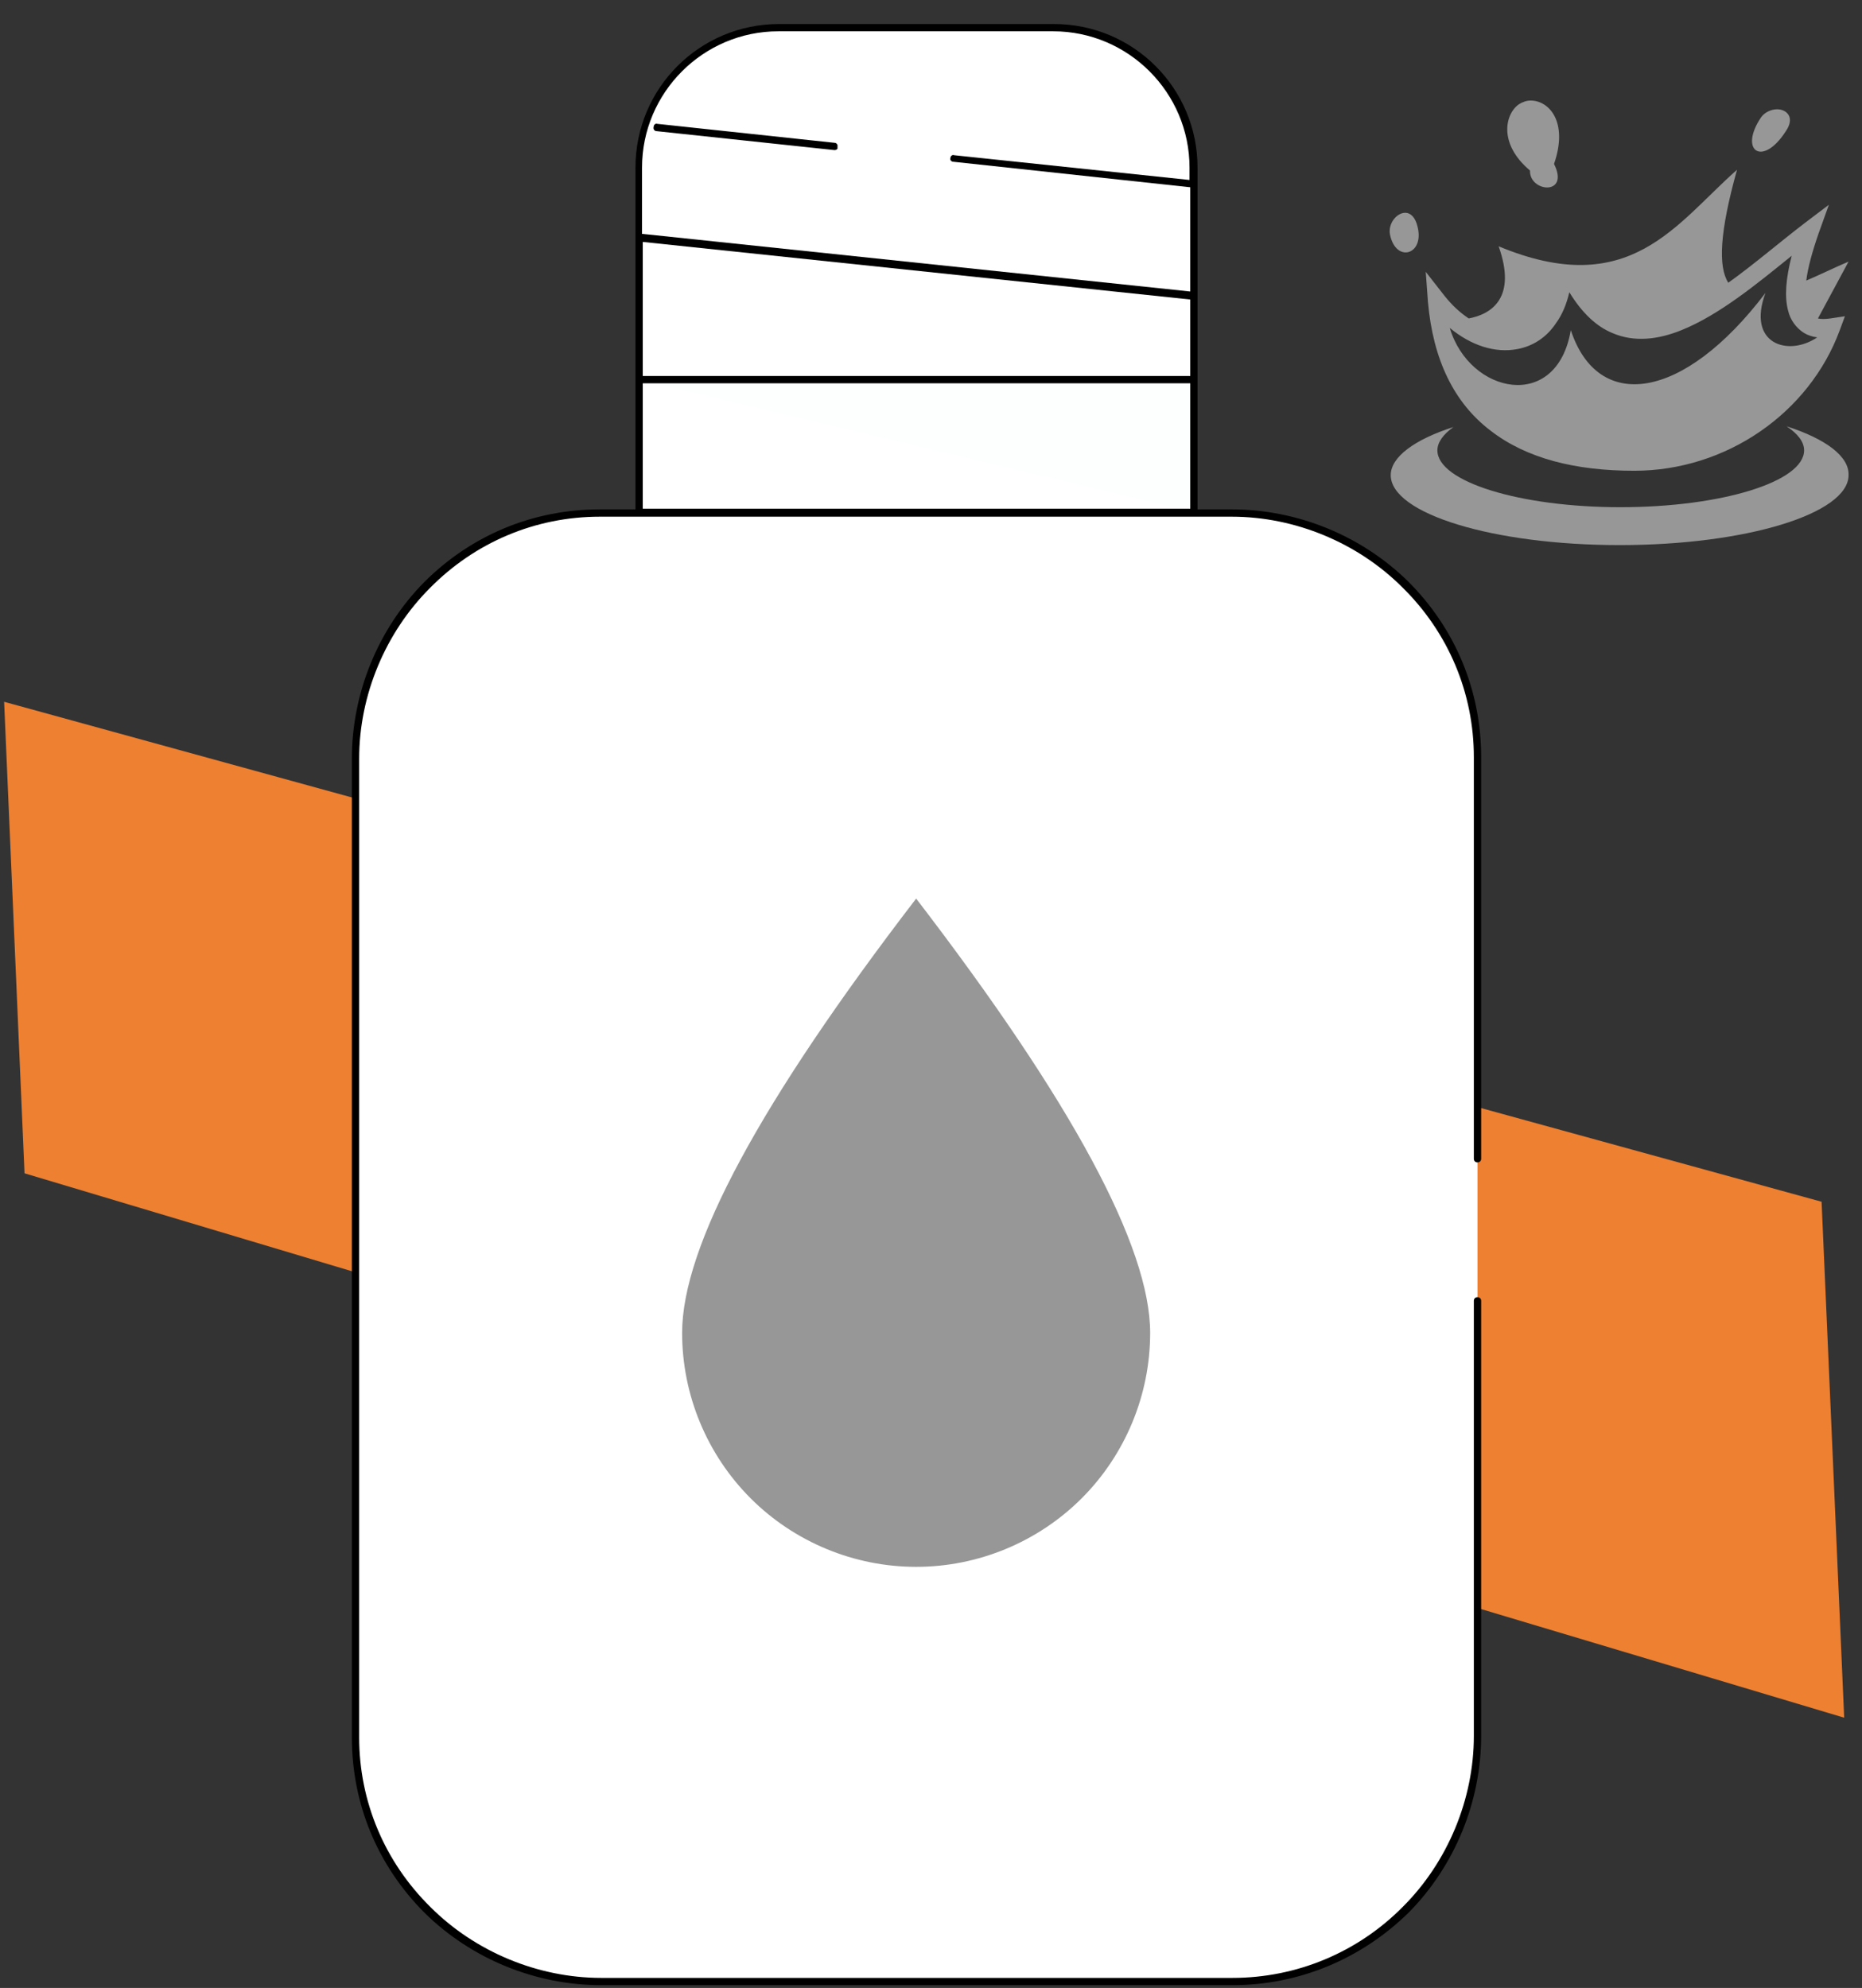 <?xml version="1.0" encoding="UTF-8"?> <svg xmlns="http://www.w3.org/2000/svg" width="74" height="79" viewBox="0 0 74 79" fill="none"><rect x="0" y="0" width="74" height="79" fill="#333333" stroke="none"/><path d="M0.164 27.889L72.394 47.757L73.292 68.261L0.975 46.627L0.164 27.889Z" fill="#ED8031"></path><path d="M30.963 1.099H41.886C44.957 1.099 47.478 3.706 47.478 6.892V19.345C47.478 22.531 44.957 25.137 41.886 25.137H30.963C27.892 25.137 25.371 22.531 25.371 19.345V6.892C25.342 3.706 27.863 1.099 30.963 1.099Z" fill="#FDFFFF"></path><path d="M47.448 15.088V11.207V6.66C47.448 3.561 44.956 1.099 41.885 1.099H30.962C27.862 1.099 25.399 3.59 25.399 6.66V8.89M47.448 15.088V20.359ZM47.448 15.088H25.399V8.89M25.399 9.44L47.448 11.757ZM25.399 15.088V20.359H47.477M26.124 5.067L33.164 5.82ZM37.916 6.312L47.448 7.326ZM58.718 51.695V68.985C58.718 71.563 57.704 74.054 55.879 75.878C54.054 77.703 51.591 78.746 48.983 78.746H23.893C21.314 78.746 18.823 77.732 16.997 75.907C15.172 74.083 14.129 71.621 14.129 69.043V30.148C14.129 27.57 15.143 25.08 16.968 23.255C18.794 21.43 21.256 20.388 23.835 20.388H23.893H48.955C51.533 20.388 54.025 21.401 55.85 23.226C57.675 25.051 58.718 27.512 58.718 30.09V46.048M45.188 52.419C45.188 54.736 44.261 56.966 42.609 58.617C40.958 60.268 38.727 61.195 36.409 61.195C34.091 61.195 31.86 60.268 30.209 58.617C28.558 56.966 27.63 54.736 27.63 52.419C27.63 47.583 33.975 38.634 36.38 38.634C38.843 38.634 45.188 47.583 45.188 52.419Z" fill="white"></path><path d="M48.984 78.89H23.893C21.286 78.89 18.736 77.848 16.882 76.023C14.998 74.141 13.984 71.679 13.984 69.043V30.148C13.984 27.541 15.027 24.993 16.853 23.139C18.736 21.257 21.199 20.243 23.835 20.243H25.255V9.44V6.66C25.255 3.503 27.805 0.955 30.963 0.955H41.885C45.044 0.955 47.593 3.503 47.593 6.66V7.326V11.757V20.243H48.955C51.562 20.243 54.112 21.286 55.966 23.11C57.85 24.993 58.864 27.454 58.864 30.09V46.048C58.864 46.135 58.806 46.193 58.719 46.193C58.632 46.193 58.574 46.135 58.574 46.048V30.09C58.574 27.541 57.56 25.137 55.734 23.342C53.967 21.575 51.475 20.533 48.955 20.533H23.835C21.286 20.533 18.881 21.546 17.084 23.371C15.317 25.137 14.274 27.628 14.274 30.148V69.043C14.274 71.592 15.288 73.996 17.113 75.791C18.881 77.558 21.372 78.601 23.893 78.601H48.984C51.533 78.601 53.967 77.587 55.764 75.763C57.531 73.996 58.574 71.505 58.574 68.985V51.695C58.574 51.608 58.632 51.55 58.719 51.55C58.806 51.55 58.864 51.608 58.864 51.695V68.985C58.864 71.592 57.821 74.141 55.995 75.994C54.112 77.848 51.62 78.89 48.984 78.89ZM25.545 20.214H47.303V15.233H25.545V20.214ZM25.545 14.943H47.303V11.902L25.545 9.614V14.943ZM25.545 9.296L47.303 11.584V7.442L37.887 6.428C37.8 6.428 37.742 6.341 37.771 6.284C37.771 6.197 37.858 6.139 37.916 6.168L47.274 7.152V6.66C47.274 3.677 44.841 1.244 41.856 1.244H30.934C27.949 1.244 25.516 3.677 25.516 6.66V9.296H25.545ZM36.41 61.34C34.034 61.34 31.803 60.413 30.093 58.733C28.413 57.053 27.486 54.794 27.486 52.419C27.486 47.641 33.802 38.489 36.38 38.489C38.988 38.489 45.333 47.641 45.333 52.419C45.333 54.794 44.406 57.024 42.726 58.733C41.016 60.413 38.785 61.34 36.41 61.34ZM36.38 38.779C34.179 38.779 27.776 47.554 27.776 52.419C27.776 54.707 28.674 56.88 30.325 58.501C31.948 60.123 34.121 61.05 36.41 61.05C38.698 61.05 40.871 60.152 42.494 58.501C44.116 56.88 45.044 54.707 45.044 52.419C45.044 49.871 43.247 46.309 41.596 43.789C39.626 40.835 37.481 38.779 36.38 38.779ZM33.164 5.965L26.095 5.212C26.008 5.212 25.95 5.125 25.979 5.038C25.979 4.951 26.066 4.893 26.124 4.922L33.164 5.675C33.251 5.675 33.309 5.762 33.28 5.849C33.309 5.907 33.251 5.965 33.164 5.965Z" fill="black"></path><path d="M60.834 3.996C60.66 3.996 60.515 4.054 60.37 4.14C59.82 4.517 59.53 5.704 60.805 6.776C60.776 7.645 62.398 7.79 61.761 6.515C62.34 4.835 61.558 3.996 60.834 3.996ZM70.627 4.343C70.395 4.343 70.134 4.459 69.989 4.662C69.091 5.994 70.047 6.66 70.974 5.212C71.351 4.662 71.003 4.343 70.627 4.343ZM69.033 6.747C66.6 8.89 64.774 11.96 59.559 9.788C60.283 11.815 59.298 12.481 58.371 12.655C58.023 12.423 57.705 12.134 57.386 11.728L56.662 10.802L56.749 11.989C56.952 14.306 57.792 16.015 59.24 17.115C60.66 18.216 62.601 18.708 64.948 18.708C68.599 18.708 71.902 16.42 73.118 13.118L73.321 12.568L72.742 12.655C72.539 12.684 72.365 12.684 72.249 12.655L73.466 10.396C72.916 10.628 72.336 10.917 71.786 11.149C71.844 10.657 72.017 10.02 72.278 9.267L72.684 8.137L71.728 8.861C70.743 9.614 69.7 10.512 68.686 11.236C68.28 10.599 68.338 9.238 69.033 6.747ZM55.85 8.456C55.503 8.456 55.155 8.89 55.242 9.325C55.474 10.454 56.604 10.136 56.343 9.035C56.256 8.629 56.053 8.456 55.85 8.456ZM71.206 10.164C70.974 11.062 70.916 11.786 71.061 12.337C71.148 12.713 71.38 13.032 71.699 13.234C71.844 13.321 72.017 13.379 72.22 13.408C71.061 14.19 69.41 13.669 70.163 11.642C66.889 15.957 63.499 16.391 62.427 13.118C61.877 16.391 58.4 15.667 57.618 13.032C58.458 13.727 59.414 14.045 60.312 13.871C60.921 13.756 61.471 13.408 61.848 12.829C62.08 12.51 62.254 12.105 62.369 11.613C62.862 12.423 63.441 12.974 64.079 13.234C64.948 13.611 65.904 13.495 66.831 13.118C68.338 12.51 69.844 11.265 71.206 10.164ZM71.003 16.941C71.438 17.231 71.699 17.55 71.699 17.897C71.699 19.142 68.425 20.156 64.397 20.156C60.399 20.156 57.125 19.142 57.125 17.897C57.125 17.579 57.357 17.26 57.763 16.97C56.227 17.463 55.271 18.158 55.271 18.882C55.271 20.417 59.356 21.662 64.368 21.662C69.381 21.662 73.466 20.417 73.466 18.882C73.495 18.129 72.539 17.434 71.003 16.941Z" fill="#979797"></path><path d="M36.41 35.709C42.61 43.789 45.71 49.552 45.71 52.97C45.71 55.431 44.725 57.806 42.987 59.544C41.248 61.282 38.872 62.266 36.41 62.266C33.947 62.266 31.571 61.282 29.833 59.544C28.095 57.806 27.109 55.431 27.109 52.97C27.109 49.523 30.209 43.789 36.41 35.709Z" fill="#979797"></path></svg> 
